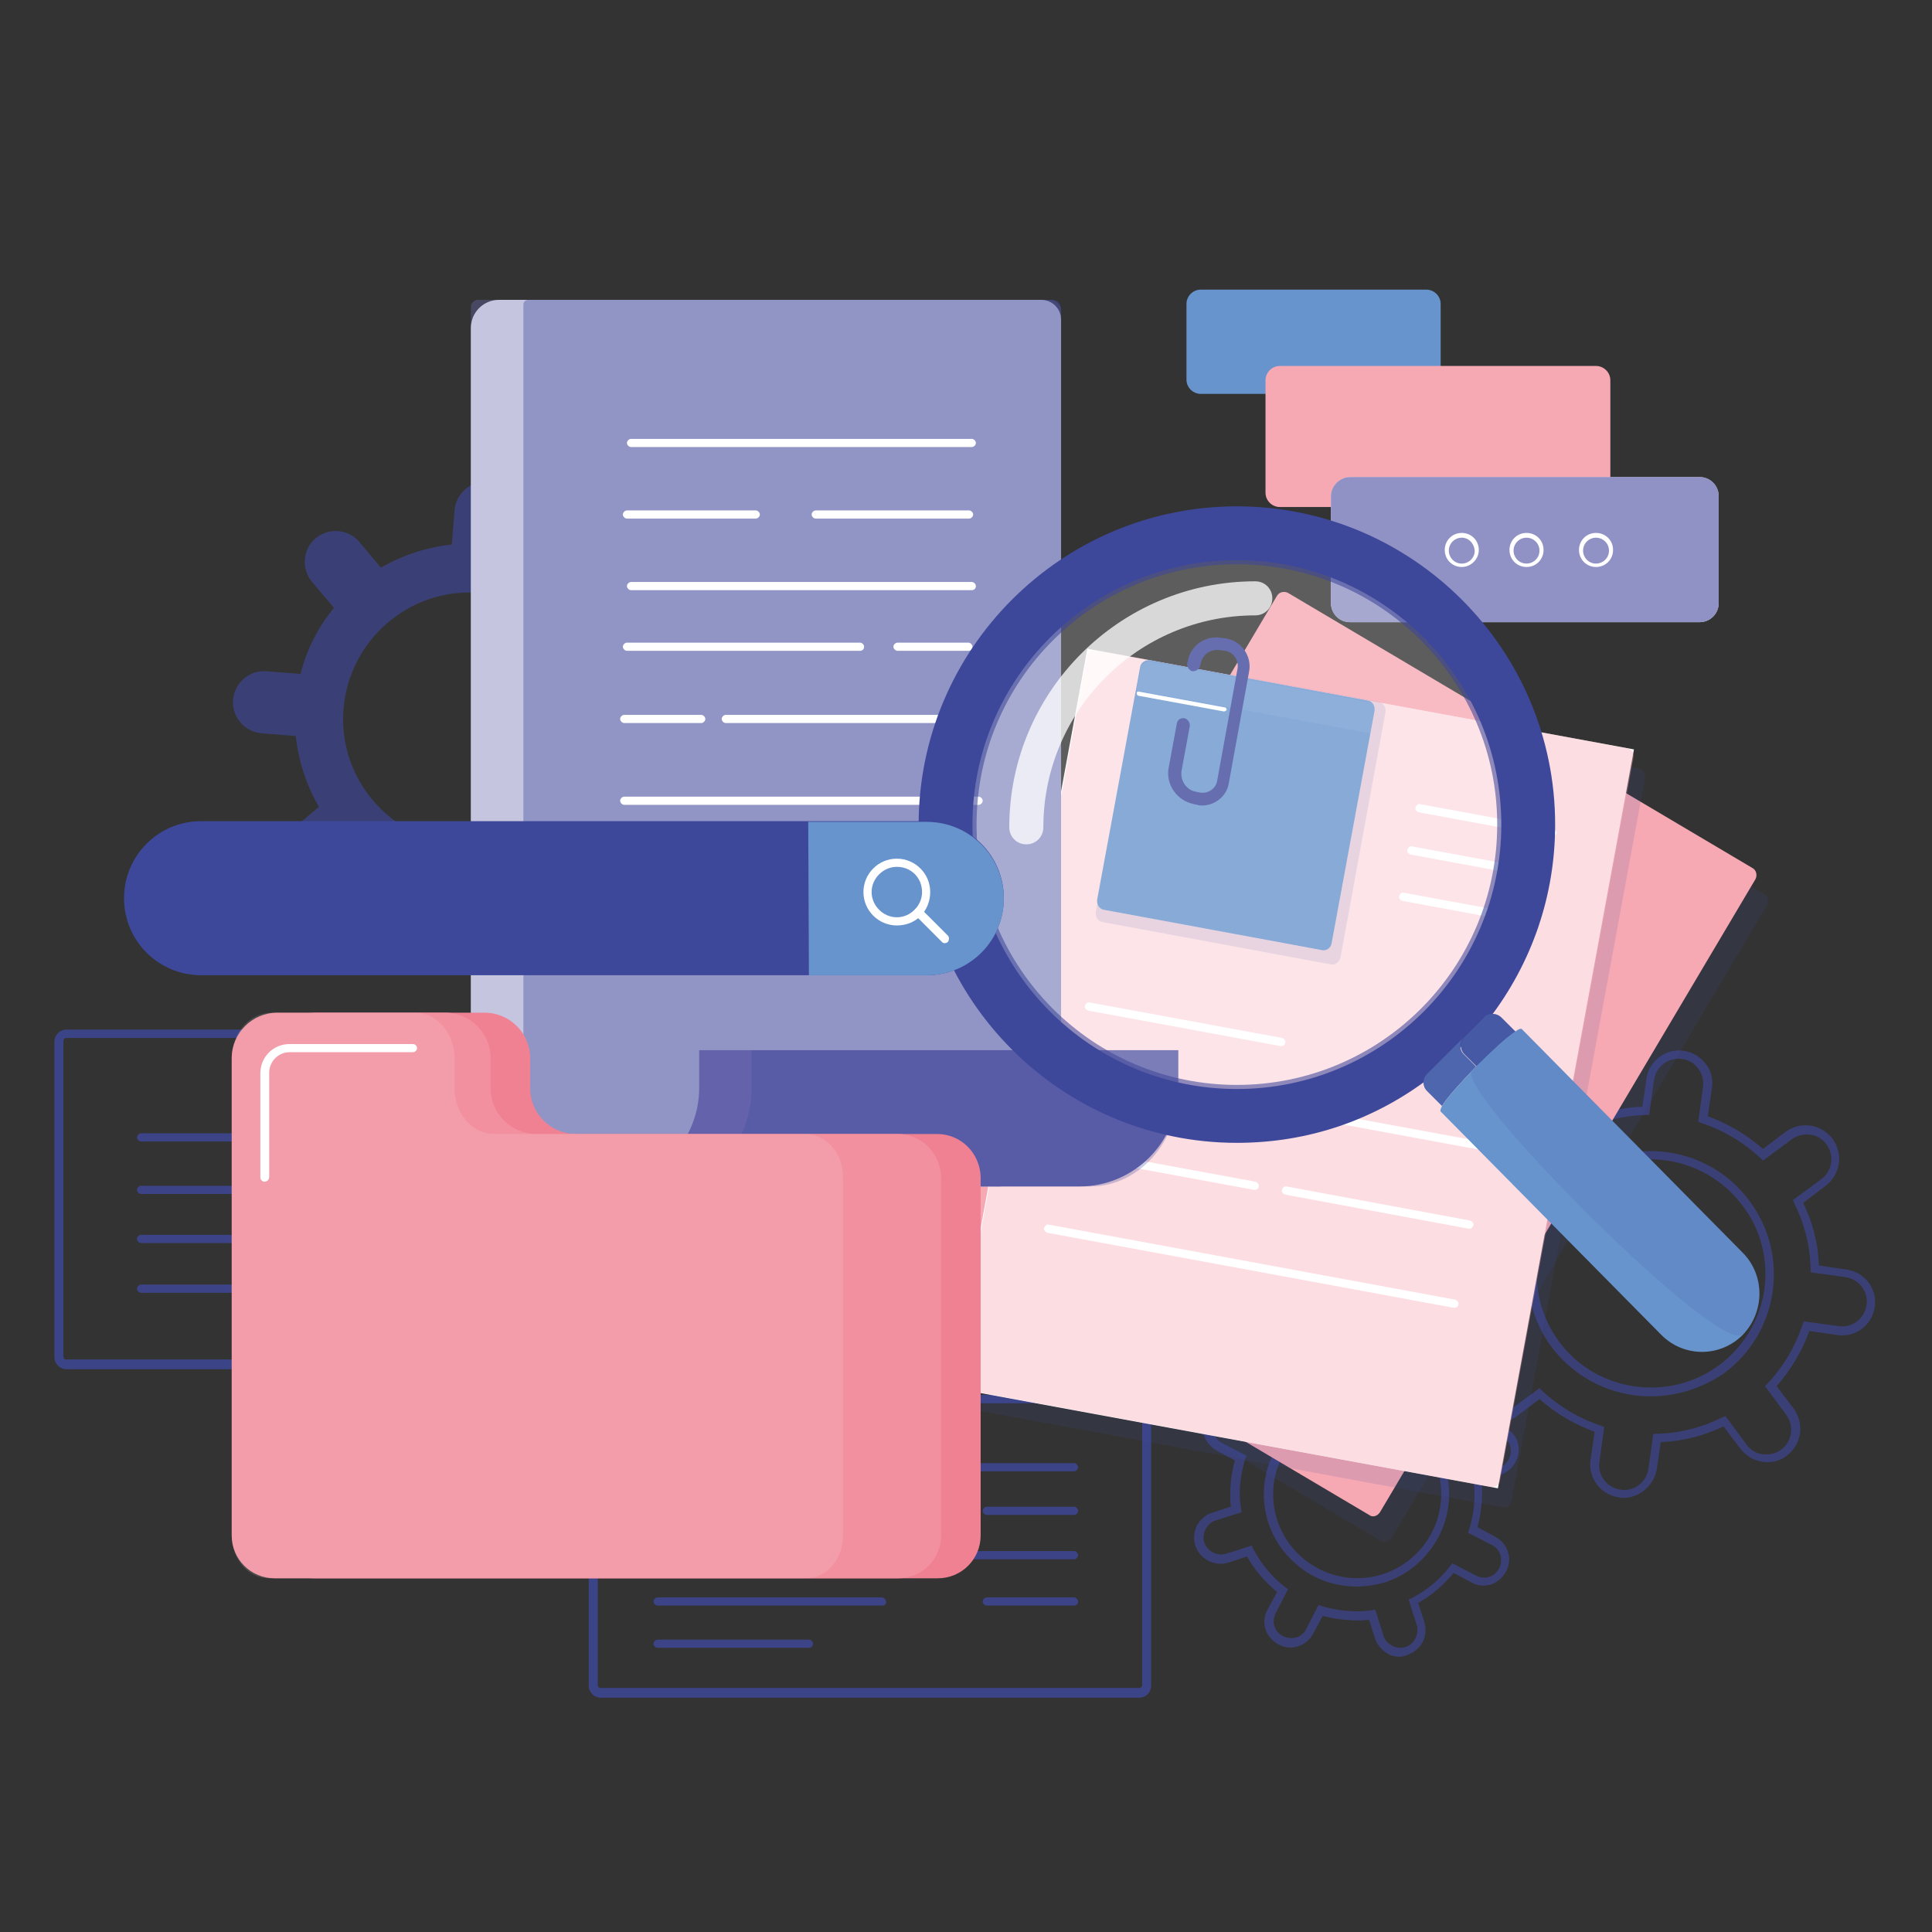 <?xml version="1.0" encoding="utf-8"?>
<!-- Generator: Adobe Illustrator 24.0.1, SVG Export Plug-In . SVG Version: 6.00 Build 0)  -->
<svg version="1.1" id="Layer_1" xmlns="http://www.w3.org/2000/svg" alt="rr-logo" xmlns:xlink="http://www.w3.org/1999/xlink" x="0px" y="0px"
	 viewBox="0 0 283.5 283.5" style="enable-background:new 0 0 283.5 283.5;" xml:space="preserve">
<rect x="0" y="0" width="283.5" height="283.5" fill="#333333" stroke="none"/>
<style type="text/css">
	.st0{opacity:0.66;}
	.st1{fill:#3E489A;}
	.st2{opacity:0.81;}
	.st3{opacity:0.66;fill:#3E489A;}
	.st4{opacity:0.14;fill:#3E489A;}
	.st5{fill:#F6A8B3;}
	.st6{fill:#FFFFFF;}
	.st7{opacity:0.39;fill:#F6A8B3;}
	.st8{fill:#6794CD;}
	.st9{opacity:7.000000e-02;fill:#ECF0F6;}
	.st10{opacity:0.74;fill:#6A6BB0;}
	.st11{opacity:0.39;fill:#6A6BB0;}
	.st12{opacity:0.39;fill:#3E489A;}
	.st13{fill:#6362AB;}
	.st14{opacity:0.28;}
	.st15{opacity:0.21;fill:#FFFFFF;}
	.st16{opacity:0.76;fill:#FFFFFF;}
	.st17{opacity:0.58;fill:#3E489A;}
	.st18{fill:none;}
	.st19{fill:#4E66AE;}
	.st20{opacity:0.43;fill:#3E489A;}
	.st21{fill:#F08192;}
	.st22{opacity:0.12;fill:#FFFFFF;}
</style>
<g>
	<g>
		<g class="st0">
			<g>
				<g>
					<g>
						<path class="st1" d="M99.4,103.2l-5-0.4c-0.4-3.7-1.6-7.3-3.4-10.4l3.8-3.2c1.9-1.6,2.1-4.5,0.5-6.4c-1.6-1.9-4.5-2.1-6.4-0.5
							l-3.8,3.2c-2.8-2.3-6.1-4-9.7-4.9l0.4-5c0.2-2.5-1.7-4.7-4.2-4.9l0,0c-2.5-0.2-4.7,1.7-4.9,4.2l-0.4,5
							c-3.7,0.4-7.3,1.6-10.4,3.4l-3.2-3.8c-1.6-1.9-4.5-2.1-6.4-0.5c-1.9,1.6-2.1,4.5-0.5,6.4l3.2,3.8c-2.3,2.8-4,6.1-4.9,9.7
							l-5-0.4c-2.5-0.2-4.7,1.7-4.9,4.2l0,0c-0.2,2.5,1.7,4.7,4.2,4.9l5,0.4c0.4,3.7,1.6,7.3,3.4,10.4l-3.8,3.2
							c-1.9,1.6-2.1,4.5-0.5,6.4c1.6,1.9,4.5,2.1,6.4,0.5l3.8-3.2c2.8,2.3,6.1,4,9.7,4.9l-0.4,5c-0.2,2.5,1.7,4.7,4.2,4.9l0,0
							c2.5,0.2,4.7-1.7,4.9-4.2l0.4-5c3.7-0.4,7.3-1.6,10.4-3.4l3.2,3.8c1.6,1.9,4.5,2.1,6.4,0.5c1.9-1.6,2.1-4.5,0.5-6.4l-3.2-3.8
							c2.3-2.8,4-6.1,4.9-9.7l5,0.4c2.5,0.2,4.7-1.7,4.9-4.2l0,0C103.8,105.6,101.9,103.4,99.4,103.2z M67.5,124
							c-10.2-0.8-17.9-9.7-17.1-19.9c0.8-10.2,9.7-17.9,19.9-17.1c10.2,0.8,17.9,9.7,17.1,19.9C86.7,117.1,77.7,124.8,67.5,124z"/>
					</g>
				</g>
				<g>
					<g>
						<path class="st1" d="M205.4,243.1c-0.6,0-1.2-0.1-1.7-0.4c-0.9-0.5-1.6-1.3-1.9-2.2l-0.9-2.8c-2.3,0.2-4.6,0-6.8-0.6l-1.4,2.6
							c-1,1.9-3.3,2.6-5.1,1.6c-0.9-0.5-1.6-1.3-1.9-2.2c-0.3-1-0.2-2,0.3-2.9l1.4-2.6c-1.8-1.5-3.3-3.2-4.4-5.2l-2.8,0.9
							c-2,0.6-4.1-0.5-4.8-2.5c-0.3-1-0.2-2,0.2-2.9c0.5-0.9,1.3-1.6,2.2-1.9l2.8-0.9c-0.2-2.3,0-4.6,0.6-6.8l-2.6-1.4
							c-0.9-0.5-1.6-1.3-1.9-2.2c-0.3-1-0.2-2,0.3-2.9c0.5-0.9,1.3-1.6,2.2-1.9c1-0.3,2-0.2,2.9,0.2l2.6,1.4
							c1.5-1.8,3.2-3.3,5.2-4.4l-0.9-2.8c-0.6-2,0.5-4.1,2.5-4.8c1-0.3,2-0.2,2.9,0.3c0.9,0.5,1.6,1.3,1.9,2.2l0.9,2.8
							c2.3-0.2,4.6,0,6.8,0.6l1.4-2.6c1-1.9,3.3-2.6,5.1-1.6c1.9,1,2.6,3.3,1.6,5.1l-1.4,2.6c1.8,1.5,3.3,3.2,4.4,5.2l2.8-0.9
							c1-0.3,2-0.2,2.9,0.2c0.9,0.5,1.6,1.3,1.9,2.2c0.6,2-0.5,4.1-2.5,4.8l-2.8,0.9c0.2,2.3,0,4.6-0.6,6.8l2.6,1.4
							c1.9,1,2.6,3.3,1.6,5.1c-0.5,0.9-1.3,1.6-2.2,1.9c-1,0.3-2,0.2-2.9-0.3l-2.6-1.4c-1.5,1.8-3.2,3.3-5.2,4.4l0.9,2.8
							c0.3,1,0.2,2-0.2,2.9c-0.5,0.9-1.3,1.6-2.2,1.9C206.2,243,205.8,243.1,205.4,243.1z M201.8,236.2l1.2,3.8
							c0.2,0.7,0.7,1.2,1.3,1.5c0.6,0.3,1.3,0.4,1.9,0.2c0.7-0.2,1.2-0.7,1.5-1.3c0.3-0.6,0.4-1.3,0.2-1.9l-1.2-3.8l0.5-0.2
							c2.2-1.2,4.1-2.7,5.6-4.7l0.3-0.4l3.5,1.8c0.6,0.3,1.3,0.4,1.9,0.2c0.7-0.2,1.2-0.7,1.5-1.3c0.6-1.2,0.2-2.8-1.1-3.4l-3.5-1.8
							l0.2-0.5c0.7-2.4,1-4.8,0.6-7.3l-0.1-0.5l3.8-1.2c1.3-0.4,2.1-1.9,1.7-3.2c-0.2-0.7-0.7-1.2-1.3-1.5c-0.6-0.3-1.3-0.4-1.9-0.2
							l-3.8,1.2l-0.2-0.5c-1.2-2.2-2.7-4.1-4.7-5.6l-0.4-0.3l1.8-3.5c0.6-1.3,0.2-2.8-1.1-3.4c-1.3-0.7-2.8-0.2-3.4,1.1l-1.8,3.5
							l-0.5-0.2c-2.4-0.7-4.8-0.9-7.3-0.6l-0.5,0.1l-1.2-3.8c-0.2-0.7-0.7-1.2-1.3-1.5c-0.6-0.3-1.3-0.4-1.9-0.2
							c-1.3,0.4-2.1,1.9-1.7,3.2l1.2,3.8l-0.5,0.2c-2.2,1.2-4.1,2.8-5.6,4.7l-0.3,0.4l-3.5-1.8c-0.6-0.3-1.3-0.4-1.9-0.2
							c-0.7,0.2-1.2,0.7-1.5,1.3c-0.3,0.6-0.4,1.3-0.2,1.9c0.2,0.7,0.7,1.2,1.3,1.5l3.5,1.8l-0.2,0.5c-0.7,2.4-1,4.8-0.6,7.3
							l0.1,0.5l-3.8,1.2c-0.7,0.2-1.2,0.7-1.5,1.3c-0.3,0.6-0.4,1.3-0.2,1.9c0.4,1.3,1.9,2.1,3.2,1.7l3.8-1.2l0.2,0.5
							c1.2,2.2,2.7,4.1,4.7,5.6l0.4,0.3l-1.8,3.5c-0.3,0.6-0.4,1.3-0.2,1.9c0.2,0.7,0.7,1.2,1.3,1.5c1.3,0.6,2.8,0.2,3.4-1.1
							l1.8-3.5l0.5,0.2c2.4,0.7,4.8,0.9,7.3,0.6L201.8,236.2z M199,232.8c-2.1,0-4.3-0.5-6.2-1.5c-3.2-1.7-5.6-4.5-6.7-7.9
							c-1.1-3.5-0.8-7.1,0.9-10.4c1.7-3.2,4.5-5.6,7.9-6.7c3.5-1.1,7.1-0.8,10.4,0.9c3.2,1.7,5.6,4.5,6.7,7.9
							c1.1,3.5,0.8,7.1-0.9,10.4c-1.7,3.2-4.5,5.6-7.9,6.7C201.8,232.6,200.4,232.8,199,232.8z M199.1,206.9c-1.3,0-2.5,0.2-3.7,0.6
							c-3.1,1-5.7,3.2-7.2,6.1c-1.5,2.9-1.8,6.3-0.8,9.4c1,3.1,3.2,5.7,6.1,7.2c2.9,1.5,6.3,1.8,9.4,0.8c3.1-1,5.7-3.2,7.2-6.1
							c1.5-2.9,1.8-6.3,0.8-9.4c-1-3.1-3.2-5.7-6.1-7.2C203,207.3,201,206.9,199.1,206.9z"/>
					</g>
				</g>
				<g>
					<g>
						<path class="st1" d="M238.2,219.8c-0.2,0-0.5,0-0.7-0.1c-2.7-0.4-4.5-2.9-4.1-5.5l0.6-4.1c-3-1.1-5.7-2.7-8.1-4.8l-3.3,2.5
							c-1,0.8-2.3,1.1-3.6,0.9c-1.3-0.2-2.4-0.9-3.2-1.9c-1.6-2.2-1.2-5.2,1-6.9l3.3-2.5c-1.4-2.9-2.2-6-2.3-9.2l-4.1-0.6
							c-2.7-0.4-4.5-2.9-4.1-5.5c0.2-1.3,0.9-2.4,1.9-3.2c1-0.8,2.3-1.1,3.6-0.9l4.1,0.6c1.1-3,2.7-5.7,4.8-8.1l-2.5-3.3
							c-0.8-1-1.1-2.3-0.9-3.6c0.2-1.3,0.9-2.4,1.9-3.2c1-0.8,2.3-1.1,3.6-0.9c1.3,0.2,2.4,0.9,3.2,1.9l2.5,3.3
							c2.9-1.4,6-2.2,9.2-2.3l0.6-4.1c0.4-2.7,2.9-4.5,5.5-4.1c1.3,0.2,2.4,0.9,3.2,1.9c0.8,1,1.1,2.3,0.9,3.6l-0.6,4.1
							c3,1.1,5.7,2.7,8.1,4.8l3.3-2.5c2.2-1.6,5.2-1.2,6.9,1c1.6,2.2,1.2,5.2-1,6.9l-3.3,2.5c1.4,2.9,2.2,6,2.3,9.2l4.1,0.6
							c2.7,0.4,4.5,2.9,4.1,5.5c-0.4,2.7-2.9,4.5-5.5,4.1l-4.1-0.6c-1.1,3-2.7,5.7-4.8,8.1l2.5,3.3c1.6,2.2,1.2,5.2-1,6.9
							c-1,0.8-2.3,1.1-3.6,0.9c-1.3-0.2-2.4-0.9-3.2-1.9l-2.5-3.3c-2.9,1.4-6,2.2-9.2,2.3l-0.6,4.1
							C242.6,218.1,240.5,219.8,238.2,219.8z M225.9,203.7l0.4,0.4c2.5,2.3,5.3,4,8.6,5.1l0.5,0.2l-0.7,5.1c-0.3,2,1.1,3.8,3.1,4.1
							c2,0.3,3.8-1.1,4.1-3.1l0.7-5.1l0.5,0c3.4-0.1,6.6-0.9,9.6-2.4l0.5-0.2l3.1,4.2c0.6,0.8,1.4,1.3,2.4,1.4
							c1,0.1,1.9-0.1,2.7-0.7c1.6-1.2,1.9-3.5,0.7-5.1l-3.1-4.2l0.4-0.4c2.3-2.5,4-5.3,5.1-8.6l0.2-0.5l5.1,0.7
							c2,0.3,3.8-1.1,4.1-3.1c0.3-2-1.1-3.8-3.1-4.1l-5.1-0.7l0-0.5c-0.1-3.4-0.9-6.6-2.4-9.6l-0.2-0.5l4.2-3.1
							c1.6-1.2,1.9-3.5,0.7-5.1c-0.6-0.8-1.4-1.3-2.4-1.4c-1-0.1-1.9,0.1-2.7,0.7h0l-4.2,3.1l-0.4-0.4c-2.5-2.3-5.3-4-8.6-5.1
							l-0.5-0.2l0.7-5.1c0.1-1-0.1-1.9-0.7-2.7c-0.6-0.8-1.4-1.3-2.4-1.4c-2-0.3-3.8,1.1-4.1,3.1l-0.7,5.1l-0.5,0
							c-3.4,0.1-6.6,0.9-9.6,2.4l-0.5,0.2l-3.1-4.2c-0.6-0.8-1.4-1.3-2.4-1.4c-1-0.1-1.9,0.1-2.7,0.7c-0.8,0.6-1.3,1.4-1.4,2.4
							c-0.1,1,0.1,1.9,0.7,2.7l3.1,4.2l-0.4,0.4c-2.3,2.5-4,5.3-5.1,8.6l-0.2,0.5l-5.1-0.7c-1-0.1-1.9,0.1-2.7,0.7
							c-0.8,0.6-1.3,1.4-1.4,2.4c-0.3,2,1.1,3.8,3.1,4.1l5.1,0.7l0,0.5c0.1,3.4,0.9,6.6,2.4,9.6l0.2,0.5l-4.2,3.1
							c-0.8,0.6-1.3,1.4-1.4,2.4c-0.1,1,0.1,1.9,0.7,2.7c0.6,0.8,1.4,1.3,2.4,1.4c1,0.1,1.9-0.1,2.7-0.7L225.9,203.7z M242.2,204.9
							c-5.5,0-10.9-2.5-14.5-7.2c-5.9-8-4.3-19.3,3.7-25.2c3.9-2.9,8.6-4.1,13.4-3.4c4.8,0.7,9,3.2,11.9,7.1
							c2.9,3.9,4.1,8.6,3.4,13.4c-0.7,4.8-3.2,9-7.1,11.9l0,0C249.8,203.7,246,204.9,242.2,204.9z M242.2,170.1
							c-3.6,0-7.1,1.1-10,3.3c-7.4,5.5-8.9,16.1-3.4,23.5c5.5,7.4,16.1,8.9,23.5,3.4l0,0c3.6-2.7,5.9-6.6,6.6-11
							c0.6-4.4-0.5-8.9-3.2-12.4c-2.7-3.6-6.6-5.9-11-6.6C243.8,170.2,243,170.1,242.2,170.1z M252.6,200.8L252.6,200.8L252.6,200.8
							z"/>
					</g>
				</g>
			</g>
		</g>
		<g>
			<g class="st2">
				<path class="st1" d="M157.6,222.3h-12.8c-0.3,0-0.6-0.3-0.6-0.6c0-0.3,0.3-0.6,0.6-0.6h12.8c0.3,0,0.6,0.3,0.6,0.6
					C158.2,222,157.9,222.3,157.6,222.3z"/>
				<path class="st1" d="M157.6,235.6h-12.8c-0.3,0-0.6-0.3-0.6-0.6c0-0.3,0.3-0.6,0.6-0.6h12.8c0.3,0,0.6,0.3,0.6,0.6
					C158.2,235.4,157.9,235.6,157.6,235.6z"/>
				<g>
					<g>
						<g>
							<path class="st1" d="M167.2,249.1H88.1c-0.9,0-1.7-0.8-1.7-1.7v-41c0-0.9,0.8-1.7,1.7-1.7h79.1c0.9,0,1.7,0.8,1.7,1.7v41
								C168.9,248.3,168.2,249.1,167.2,249.1z M88.1,205.9c-0.2,0-0.4,0.2-0.4,0.4v41c0,0.2,0.2,0.4,0.4,0.4h79.1
								c0.2,0,0.4-0.2,0.4-0.4v-41c0-0.2-0.2-0.4-0.4-0.4H88.1z"/>
							<path class="st3" d="M167.2,249.1H88.1c-0.9,0-1.7-0.8-1.7-1.7v-41c0-0.9,0.8-1.7,1.7-1.7h79.1c0.9,0,1.7,0.8,1.7,1.7v41
								C168.9,248.3,168.2,249.1,167.2,249.1z M88.1,205.9c-0.2,0-0.4,0.2-0.4,0.4v41c0,0.2,0.2,0.4,0.4,0.4h79.1
								c0.2,0,0.4-0.2,0.4-0.4v-41c0-0.2-0.2-0.4-0.4-0.4H88.1z"/>
						</g>
					</g>
					<path class="st1" d="M157.6,215.9h-61c-0.3,0-0.6-0.3-0.6-0.6c0-0.3,0.3-0.6,0.6-0.6h61c0.3,0,0.6,0.3,0.6,0.6
						C158.2,215.6,157.9,215.9,157.6,215.9z"/>
					<path class="st1" d="M157.6,228.8h-61c-0.3,0-0.6-0.3-0.6-0.6c0-0.3,0.3-0.6,0.6-0.6h61c0.3,0,0.6,0.3,0.6,0.6
						C158.2,228.5,157.9,228.8,157.6,228.8z"/>
					<path class="st1" d="M129.4,222.3H96.5c-0.3,0-0.6-0.3-0.6-0.6c0-0.3,0.3-0.6,0.6-0.6h32.9c0.3,0,0.6,0.3,0.6,0.6
						C130.1,222,129.8,222.3,129.4,222.3z"/>
					<path class="st1" d="M129.4,235.6H96.5c-0.3,0-0.6-0.3-0.6-0.6c0-0.3,0.3-0.6,0.6-0.6h32.9c0.3,0,0.6,0.3,0.6,0.6
						C130.1,235.4,129.8,235.6,129.4,235.6z"/>
					<path class="st1" d="M118.7,241.8H96.5c-0.3,0-0.6-0.3-0.6-0.6c0-0.3,0.3-0.6,0.6-0.6h22.2c0.3,0,0.6,0.3,0.6,0.6
						C119.3,241.5,119.1,241.8,118.7,241.8z"/>
				</g>
			</g>
			<g class="st2">
				<path class="st1" d="M35,182.4H20.7c-0.3,0-0.6-0.3-0.6-0.6c0-0.3,0.3-0.6,0.6-0.6H35c0.3,0,0.6,0.3,0.6,0.6
					C35.7,182.1,35.4,182.4,35,182.4z"/>
				<path class="st1" d="M35,167.5H20.7c-0.3,0-0.6-0.3-0.6-0.6c0-0.3,0.3-0.6,0.6-0.6H35c0.3,0,0.6,0.3,0.6,0.6
					C35.7,167.2,35.4,167.5,35,167.5z"/>
				<g>
					<g>
						<g>
							<path class="st1" d="M98.8,200.9H9.7c-0.9,0-1.7-0.8-1.7-1.7v-46.4c0-0.9,0.8-1.7,1.7-1.7h89.1c0.9,0,1.7,0.8,1.7,1.7v46.4
								C100.5,200.1,99.7,200.9,98.8,200.9z M9.7,152.3c-0.2,0-0.4,0.2-0.4,0.4v46.4c0,0.2,0.2,0.4,0.4,0.4h89.1
								c0.2,0,0.4-0.2,0.4-0.4v-46.4c0-0.2-0.2-0.4-0.4-0.4H9.7z"/>
							<path class="st3" d="M98.8,200.9H9.7c-0.9,0-1.7-0.8-1.7-1.7v-46.4c0-0.9,0.8-1.7,1.7-1.7h89.1c0.9,0,1.7,0.8,1.7,1.7v46.4
								C100.5,200.1,99.7,200.9,98.8,200.9z M9.7,152.3c-0.2,0-0.4,0.2-0.4,0.4v46.4c0,0.2,0.2,0.4,0.4,0.4h89.1
								c0.2,0,0.4-0.2,0.4-0.4v-46.4c0-0.2-0.2-0.4-0.4-0.4H9.7z"/>
						</g>
					</g>
					<path class="st1" d="M89.2,189.7H20.7c-0.3,0-0.6-0.3-0.6-0.6c0-0.3,0.3-0.6,0.6-0.6h68.6c0.3,0,0.6,0.3,0.6,0.6
						C89.9,189.4,89.6,189.7,89.2,189.7z"/>
					<path class="st1" d="M89.2,175.2H20.7c-0.3,0-0.6-0.3-0.6-0.6s0.3-0.6,0.6-0.6h68.6c0.3,0,0.6,0.3,0.6,0.6
						S89.6,175.2,89.2,175.2z"/>
					<path class="st1" d="M89.2,182.4h-37c-0.3,0-0.6-0.3-0.6-0.6c0-0.3,0.3-0.6,0.6-0.6h37c0.3,0,0.6,0.3,0.6,0.6
						C89.9,182.1,89.6,182.4,89.2,182.4z"/>
					<path class="st1" d="M89.2,167.5h-37c-0.3,0-0.6-0.3-0.6-0.6c0-0.3,0.3-0.6,0.6-0.6h37c0.3,0,0.6,0.3,0.6,0.6
						C89.9,167.2,89.6,167.5,89.2,167.5z"/>
					<path class="st1" d="M89.2,160.5H64.3c-0.3,0-0.6-0.3-0.6-0.6s0.3-0.6,0.6-0.6h24.9c0.3,0,0.6,0.3,0.6,0.6
						S89.6,160.5,89.2,160.5z"/>
				</g>
			</g>
		</g>
	</g>
	<g>
		<g>
			<path class="st4" d="M202.6,226.1l-68.2-40.4c-0.5-0.3-0.7-1-0.4-1.6l55.1-92.9c0.3-0.5,1-0.7,1.6-0.4l68.2,40.4
				c0.5,0.3,0.7,1,0.4,1.6l-55.1,92.9C203.9,226.2,203.2,226.4,202.6,226.1z"/>
			<path class="st5" d="M200.9,222.3l-68.2-40.4c-0.5-0.3-0.7-1-0.4-1.6l55.1-92.9c0.3-0.5,1-0.7,1.6-0.4l68.2,40.4
				c0.5,0.3,0.7,1,0.4,1.6l-55.1,92.9C202.1,222.5,201.4,222.7,200.9,222.3z"/>
		</g>
		<g>
			<path class="st4" d="M220.5,221.2l-78-14.4c-0.6-0.1-1-0.7-0.9-1.3l19.6-106.2c0.1-0.6,0.7-1,1.3-0.9l78,14.4
				c0.6,0.1,1,0.7,0.9,1.3l-19.6,106.2C221.7,220.9,221.1,221.3,220.5,221.2z"/>
			
				<rect x="134.7" y="116" transform="matrix(0.181 -0.983 0.983 0.181 1.181 315.037)" class="st6" width="110.3" height="81.6"/>
			<path class="st7" d="M218.8,218.2l-78-14.4c-0.6-0.1-1-0.7-0.9-1.3l19.6-106.2c0.1-0.6,0.7-1,1.3-0.9l78,14.4
				c0.6,0.1,1,0.7,0.9,1.3l-19.6,106.2C220,217.9,219.4,218.3,218.8,218.2z"/>
			<path class="st6" d="M227.8,122.8c0,0-0.1,0-0.1,0l-19.5-3.6c-0.3-0.1-0.6-0.4-0.5-0.7c0.1-0.3,0.4-0.6,0.7-0.5l19.5,3.6
				c0.3,0.1,0.6,0.4,0.5,0.7C228.3,122.5,228.1,122.8,227.8,122.8z"/>
			<path class="st6" d="M226.6,129c0,0-0.1,0-0.1,0l-19.5-3.6c-0.3-0.1-0.6-0.4-0.5-0.7c0.1-0.3,0.4-0.6,0.7-0.5l19.5,3.6
				c0.3,0.1,0.6,0.4,0.5,0.7C227.2,128.8,226.9,129,226.6,129z"/>
			<path class="st6" d="M225.4,135.8c0,0-0.1,0-0.1,0l-19.5-3.6c-0.3-0.1-0.6-0.4-0.5-0.7c0.1-0.3,0.4-0.6,0.7-0.5l19.5,3.6
				c0.3,0.1,0.6,0.4,0.5,0.7C225.9,135.6,225.7,135.8,225.4,135.8z"/>
			<g>
				<path class="st4" d="M195.2,141.5l-33.4-6.2c-0.7-0.1-1.1-0.8-1-1.5l6.6-36c0.1-0.7,0.8-1.1,1.5-1l33.4,6.2
					c0.7,0.1,1.1,0.8,1,1.5l-6.6,36C196.5,141.2,195.9,141.7,195.2,141.5z"/>
				<path class="st8" d="M193.9,139.4l-31.9-5.9c-0.7-0.1-1.1-0.8-1-1.5l6.3-34.1c0.1-0.7,0.8-1.1,1.5-1l31.9,5.9
					c0.7,0.1,1.1,0.8,1,1.5l-6.3,34.1C195.3,139.1,194.6,139.6,193.9,139.4z"/>
				<path class="st9" d="M201.1,107.6l-34.3-6.3l0.6-3.2c0.1-0.7,0.8-1.1,1.4-1l32,5.9c0.6,0.1,1.1,0.7,0.9,1.4L201.1,107.6z"/>
				<path class="st1" d="M176.4,118.2c-0.2,0-0.5,0-0.7-0.1l-0.5-0.1c-2.5-0.5-4.2-2.9-3.7-5.4l1.2-6.5c0.1-0.5,0.6-0.8,1.1-0.7
					c0.5,0.1,0.8,0.6,0.8,1.1l-1.2,6.5c-0.3,1.5,0.7,3,2.2,3.2l0.5,0.1c1.2,0.2,2.3-0.6,2.5-1.7l3-16.5c0.2-1.2-0.6-2.4-1.8-2.6
					l-0.8-0.1c-1.3-0.2-2.5,0.6-2.8,1.9l-0.1,0.4c-0.1,0.5-0.6,0.8-1.1,0.8c-0.5-0.1-0.8-0.6-0.8-1.1l0.1-0.4
					c0.4-2.3,2.6-3.8,4.9-3.4l0.8,0.1c2.2,0.4,3.7,2.6,3.3,4.8l-3,16.5C180,116.8,178.3,118.2,176.4,118.2z"/>
				<path class="st6" d="M179.6,104.4C179.6,104.4,179.6,104.4,179.6,104.4l-12.5-2.3c-0.2,0-0.3-0.2-0.3-0.4c0-0.2,0.2-0.3,0.4-0.2
					l12.5,2.3c0.2,0,0.3,0.2,0.3,0.4C179.9,104.3,179.7,104.4,179.6,104.4z"/>
			</g>
			<g>
				<path class="st6" d="M217.7,168.8c0,0-0.1,0-0.1,0l-59.6-11c-0.3-0.1-0.6-0.4-0.5-0.7c0.1-0.3,0.4-0.6,0.7-0.5l59.6,11
					c0.3,0.1,0.6,0.4,0.5,0.7C218.3,168.6,218,168.8,217.7,168.8z"/>
				<path class="st6" d="M213.4,191.9c0,0-0.1,0-0.1,0l-59.6-11c-0.3-0.1-0.6-0.4-0.5-0.7c0.1-0.3,0.4-0.6,0.7-0.5l59.6,11
					c0.3,0.1,0.6,0.4,0.5,0.7C214,191.7,213.7,191.9,213.4,191.9z"/>
				<path class="st6" d="M184.1,174.6c0,0-0.1,0-0.1,0l-28.2-5.2c-0.3-0.1-0.6-0.4-0.5-0.7c0.1-0.3,0.4-0.6,0.7-0.5l28.2,5.2
					c0.3,0.1,0.6,0.4,0.5,0.7C184.7,174.4,184.4,174.6,184.1,174.6z"/>
				<path class="st6" d="M188,153.5c0,0-0.1,0-0.1,0l-28.2-5.2c-0.3-0.1-0.6-0.4-0.5-0.7c0.1-0.3,0.4-0.6,0.7-0.5l28.2,5.2
					c0.3,0.1,0.6,0.4,0.5,0.7C188.6,153.3,188.3,153.5,188,153.5z"/>
				<path class="st6" d="M215.6,180.3c0,0-0.1,0-0.1,0l-26.9-5c-0.3-0.1-0.6-0.4-0.5-0.7c0.1-0.3,0.4-0.6,0.7-0.5l26.9,5
					c0.3,0.1,0.6,0.4,0.5,0.7C216.1,180.1,215.9,180.3,215.6,180.3z"/>
			</g>
		</g>
		<g>
			<path class="st8" d="M209.3,57.8h-33.1c-1.1,0-2.1-0.9-2.1-2.1V44.6c0-1.1,0.9-2.1,2.1-2.1h33.1c1.1,0,2.1,0.9,2.1,2.1v11.1
				C211.3,56.8,210.4,57.8,209.3,57.8z"/>
			<path class="st5" d="M234.2,74.4h-46.4c-1.1,0-2.1-0.9-2.1-2.1V55.8c0-1.1,0.9-2.1,2.1-2.1h46.4c1.1,0,2.1,0.9,2.1,2.1v16.5
				C236.3,73.4,235.4,74.4,234.2,74.4z"/>
			<g>
				<g>
					<g>
						<path class="st6" d="M198.1,70h51.3c1.6,0,2.8,1.3,2.8,2.8v15.7c0,1.6-1.3,2.8-2.8,2.8h-51.3c-1.6,0-2.8-1.3-2.8-2.8V72.8
							C195.3,71.3,196.6,70,198.1,70z"/>
						<path class="st10" d="M198.1,70h51.3c1.6,0,2.8,1.3,2.8,2.8v15.7c0,1.6-1.3,2.8-2.8,2.8h-51.3c-1.6,0-2.8-1.3-2.8-2.8V72.8
							C195.3,71.3,196.6,70,198.1,70z"/>
					</g>
					<g>
						<g>
							<path class="st6" d="M234.2,83.2c-1.4,0-2.5-1.1-2.5-2.5c0-1.4,1.1-2.5,2.5-2.5c1.4,0,2.5,1.1,2.5,2.5
								C236.7,82.1,235.6,83.2,234.2,83.2z M234.2,78.9c-1,0-1.9,0.8-1.9,1.9c0,1,0.8,1.9,1.9,1.9c1,0,1.9-0.8,1.9-1.9
								C236.1,79.7,235.2,78.9,234.2,78.9z"/>
							<path class="st6" d="M224,83.2c-1.4,0-2.5-1.1-2.5-2.5c0-1.4,1.1-2.5,2.5-2.5c1.4,0,2.5,1.1,2.5,2.5
								C226.5,82.1,225.4,83.2,224,83.2z M224,78.9c-1,0-1.9,0.8-1.9,1.9c0,1,0.8,1.9,1.9,1.9c1,0,1.9-0.8,1.9-1.9
								C225.9,79.7,225,78.9,224,78.9z"/>
							<path class="st6" d="M214.5,83.2c-1.4,0-2.5-1.1-2.5-2.5c0-1.4,1.1-2.5,2.5-2.5c1.4,0,2.5,1.1,2.5,2.5
								C217,82.1,215.8,83.2,214.5,83.2z M214.5,78.9c-1,0-1.9,0.8-1.9,1.9c0,1,0.8,1.9,1.9,1.9c1,0,1.9-0.8,1.9-1.9
								C216.3,79.7,215.5,78.9,214.5,78.9z"/>
						</g>
					</g>
				</g>
			</g>
		</g>
	</g>
	<g>
		<path class="st6" d="M73.2,44h79.6c1.6,0,2.9,1.3,2.9,2.9v117.2c0,5.5-4.5,10-10,10H90.4c-11.8,0-21.3-9.5-21.3-21.3V48.1
			C69.1,45.8,71,44,73.2,44z"/>
		<path class="st11" d="M70.1,44h84c0.9,0,1.6,0.7,1.6,1.6v119c0,5.3-4.3,9.5-9.5,9.5H88.5c-10.7,0-19.4-8.7-19.4-19.4V45
			C69.1,44.5,69.6,44,70.1,44z"/>
		<path class="st12" d="M77.5,44h77c0.7,0,1.2,0.6,1.2,1.2v119.7c0,5.1-4.1,9.2-9.2,9.2H95.9c-10.6,0-19.1-8.6-19.1-19.1V44.7
			C76.8,44.3,77.1,44,77.5,44z"/>
		<g>
			<path class="st13" d="M88.9,174.1L88.9,174.1l69.5,0c8,0,14.5-6.5,14.5-14.5v-5.5h-70.3v5.5C102.6,167.4,96.5,173.7,88.9,174.1z"
				/>
		</g>
		<g class="st14">
			<path class="st1" d="M98.1,174.1L98.1,174.1l61.9,0c7.1,0,12.9-6.5,12.9-14.5v-5.5h-62.6v5.5C110.3,167.4,104.9,173.7,98.1,174.1
				z"/>
		</g>
		<g>
			<path class="st6" d="M142.6,139.1h-50c-0.3,0-0.6-0.3-0.6-0.6c0-0.3,0.3-0.6,0.6-0.6h50c0.3,0,0.6,0.3,0.6,0.6
				C143.2,138.8,142.9,139.1,142.6,139.1z"/>
			<path class="st6" d="M143.6,118.1h-52c-0.3,0-0.6-0.3-0.6-0.6c0-0.3,0.3-0.6,0.6-0.6h52c0.3,0,0.6,0.3,0.6,0.6
				C144.2,117.8,143.9,118.1,143.6,118.1z"/>
			<path class="st6" d="M117.6,128.6H91c-0.3,0-0.6-0.3-0.6-0.6c0-0.3,0.3-0.6,0.6-0.6h26.6c0.3,0,0.6,0.3,0.6,0.6
				C118.2,128.3,117.9,128.6,117.6,128.6z"/>
			<path class="st6" d="M115.5,128.6H93c-0.3,0-0.6-0.3-0.6-0.6c0-0.3,0.3-0.6,0.6-0.6h22.5c0.3,0,0.6,0.3,0.6,0.6
				C116.2,128.3,115.9,128.6,115.5,128.6z"/>
			<path class="st6" d="M126.2,95.5H92c-0.3,0-0.6-0.3-0.6-0.6c0-0.3,0.3-0.6,0.6-0.6h34.2c0.3,0,0.6,0.3,0.6,0.6
				C126.8,95.3,126.5,95.5,126.2,95.5z"/>
			<path class="st6" d="M142.1,95.5h-10.4c-0.3,0-0.6-0.3-0.6-0.6c0-0.3,0.3-0.6,0.6-0.6h10.4c0.3,0,0.6,0.3,0.6,0.6
				C142.7,95.3,142.4,95.5,142.1,95.5z"/>
			<path class="st6" d="M143.6,106.1h-37.1c-0.3,0-0.6-0.3-0.6-0.6s0.3-0.6,0.6-0.6h37.1c0.3,0,0.6,0.3,0.6,0.6
				S143.9,106.1,143.6,106.1z"/>
			<path class="st6" d="M102.9,106.1H91.6c-0.3,0-0.6-0.3-0.6-0.6s0.3-0.6,0.6-0.6h11.3c0.3,0,0.6,0.3,0.6,0.6
				S103.2,106.1,102.9,106.1z"/>
			<path class="st6" d="M142.6,86.6h-50c-0.3,0-0.6-0.3-0.6-0.6c0-0.3,0.3-0.6,0.6-0.6h50c0.3,0,0.6,0.3,0.6,0.6
				C143.2,86.4,142.9,86.6,142.6,86.6z"/>
			<path class="st6" d="M142.6,65.6h-50c-0.3,0-0.6-0.3-0.6-0.6c0-0.3,0.3-0.6,0.6-0.6h50c0.3,0,0.6,0.3,0.6,0.6
				C143.2,65.3,142.9,65.6,142.6,65.6z"/>
			<path class="st6" d="M110.9,76.1H92c-0.3,0-0.6-0.3-0.6-0.6c0-0.3,0.3-0.6,0.6-0.6h18.9c0.3,0,0.6,0.3,0.6,0.6
				C111.5,75.8,111.2,76.1,110.9,76.1z"/>
			<path class="st6" d="M142.2,76.1h-22.5c-0.3,0-0.6-0.3-0.6-0.6c0-0.3,0.3-0.6,0.6-0.6h22.5c0.3,0,0.6,0.3,0.6,0.6
				C142.8,75.8,142.5,76.1,142.2,76.1z"/>
		</g>
	</g>
	<g>
		<g>
			
				<ellipse transform="matrix(0.707 -0.707 0.707 0.707 -32.43 163.805)" class="st15" cx="181.5" cy="121" rx="39.5" ry="39.5"/>
		</g>
		<g>
			<path class="st16" d="M150.6,123.9c-1.4,0-2.5-1.1-2.5-2.5c0-19.9,16.2-36.1,36.1-36.1c1.4,0,2.5,1.1,2.5,2.5
				c0,1.4-1.1,2.5-2.5,2.5c-17.2,0-31.1,14-31.1,31.1C153.1,122.8,152,123.9,150.6,123.9z"/>
		</g>
		<path class="st17" d="M181.5,161.7c-22.4,0-40.7-18.3-40.7-40.7c0-22.4,18.3-40.7,40.7-40.7c22.4,0,40.7,18.3,40.7,40.7
			C222.2,143.5,204,161.7,181.5,161.7z M181.5,82.8c-21.1,0-38.2,17.1-38.2,38.2s17.1,38.2,38.2,38.2s38.2-17.1,38.2-38.2
			S202.6,82.8,181.5,82.8z"/>
		<g>
			<g>
				<circle class="st18" cx="181.5" cy="121" r="39.5"/>
				<g>
					<path class="st1" d="M217.8,149.3c0.1-0.1,0.1-0.1,0.2-0.2c6-7.8,9.6-17.5,9.6-28.1c0-25.4-20.6-46-46-46s-46,20.6-46,46
						c0,25.4,20.6,46,46,46c10.5,0,20.3-3.6,28-9.5l5.3-5.3L217.8,149.3z M181.5,160.5c-21.8,0-39.5-17.7-39.5-39.5
						c0-21.8,17.7-39.5,39.5-39.5S221,99.3,221,121C221,142.8,203.3,160.5,181.5,160.5z"/>
					<path class="st1" d="M181.5,167.7c-25.7,0-46.7-20.9-46.7-46.7c0-25.7,20.9-46.7,46.7-46.7c25.7,0,46.7,20.9,46.7,46.7
						c0,10.4-3.4,20.3-9.7,28.5l-0.1,0.1c-0.1,0-0.1,0.1-0.1,0.1l-8.3,8.3C201.7,164.4,191.9,167.7,181.5,167.7z M181.5,75.6
						c-25,0-45.4,20.4-45.4,45.4s20.4,45.4,45.4,45.4c10.1,0,19.6-3.2,27.6-9.4l8.2-8.2c0.1-0.1,0.1-0.1,0.2-0.2
						c6.2-8,9.4-17.6,9.4-27.7C226.9,96,206.6,75.6,181.5,75.6z M181.5,161.1c-22.1,0-40.1-18-40.1-40.1s18-40.1,40.1-40.1
						s40.1,18,40.1,40.1S203.6,161.1,181.5,161.1z M181.5,82.2c-21.4,0-38.8,17.4-38.8,38.8c0,21.4,17.4,38.8,38.8,38.8
						c21.4,0,38.8-17.4,38.8-38.8C220.3,99.6,202.9,82.2,181.5,82.2z"/>
				</g>
				<path class="st19" d="M216.6,156.5l-1.8-1.8c-0.7-0.7-0.7-1.8,0-2.5l-5.3,5.3l-0.1,0.1c-0.7,0.7-0.7,1.8,0,2.5l2.2,2.2
					C212.3,161.1,214.4,158.8,216.6,156.5z"/>
				<path class="st19" d="M214.9,152.2c-0.7,0.7-0.7,1.8,0,2.5l1.8,1.8c2.2-2.2,4.4-4.3,5.7-5.1l-2.1-2.1c-0.6-0.6-1.6-0.7-2.3-0.2
					c-0.1,0-0.1,0.1-0.2,0.2L214.9,152.2z"/>
				<path class="st20" d="M214.9,152.2c-0.7,0.7-0.7,1.8,0,2.5l1.8,1.8c2.2-2.2,4.4-4.3,5.7-5.1l-2.1-2.1c-0.6-0.6-1.6-0.7-2.3-0.2
					c-0.1,0-0.1,0.1-0.2,0.2L214.9,152.2z"/>
				<path class="st8" d="M255.7,183.8L223.3,151c-0.1-0.1-0.5,0-1,0.4c-1.3,0.9-3.5,2.9-5.7,5.1c-2.2,2.3-4.3,4.6-5,5.8
					c-0.2,0.4-0.3,0.7-0.2,0.8l32.4,32.8c3.3,3.3,8.6,3.3,11.9,0C259,192.5,259,187.1,255.7,183.8z"/>
			</g>
			<g>
				<g>
					<path class="st4" d="M255.7,183.8L223.3,151c-0.4-0.4-4.1,2.9-7.3,6.1c-2.7,2.8,36.4,42,39.7,38.7l0,0
						C259,192.5,259,187.1,255.7,183.8z"/>
				</g>
			</g>
		</g>
	</g>
	<path class="st1" d="M136,143.1H29.5c-6.2,0-11.3-5-11.3-11.3v0c0-6.2,5-11.3,11.3-11.3H136c6.2,0,11.3,5,11.3,11.3v0
		C147.3,138,142.3,143.1,136,143.1z"/>
	<path class="st8" d="M136,143.1h-17.3l-0.1-22.5H136c6.2,0,11.3,5,11.3,11.3v0C147.3,138,142.3,143.1,136,143.1z"/>
	<g>
		<path class="st6" d="M131.6,135.8c-2.7,0-4.9-2.2-4.9-4.9s2.2-4.9,4.9-4.9c2.7,0,4.9,2.2,4.9,4.9c0,1.3-0.5,2.6-1.4,3.5
			C134.2,135.3,133,135.8,131.6,135.8z M131.6,127.2c-2,0-3.7,1.7-3.7,3.7c0,2,1.7,3.7,3.7,3.7c1,0,1.9-0.4,2.6-1.1
			c0.7-0.7,1.1-1.6,1.1-2.6C135.3,128.8,133.7,127.2,131.6,127.2z"/>
		<path class="st6" d="M138.6,138.4c-0.2,0-0.3-0.1-0.4-0.2l-3.9-3.9c-0.2-0.2-0.2-0.6,0-0.9c0.2-0.2,0.6-0.2,0.9,0l3.9,3.9
			c0.2,0.2,0.2,0.6,0,0.9C138.9,138.4,138.7,138.4,138.6,138.4z"/>
	</g>
	<g>
		<path class="st21" d="M137.5,166.4h-53c-3.7,0-6.7-3-6.7-6.7v-4.4c0-3.7-3-6.7-6.7-6.7H46.5c-3.7,0-6.7,3-6.7,6.7v17.4v20v32.6
			c0,3.5,2.8,6.3,6.3,6.3h91.5c3.5,0,6.3-2.8,6.3-6.3v-52.6C143.8,169.2,141,166.4,137.5,166.4z"/>
		<path class="st21" d="M131.7,166.4h-53c-3.7,0-6.7-3-6.7-6.7v-4.4c0-3.7-3-6.7-6.7-6.7H40.7c-3.7,0-6.7,3-6.7,6.7v17.4v20v32.6
			c0,3.5,2.8,6.3,6.3,6.3h91.5c3.5,0,6.3-2.8,6.3-6.3v-52.6C138,169.2,135.2,166.4,131.7,166.4z"/>
		<path class="st22" d="M131.7,166.4h-53c-3.7,0-6.7-3-6.7-6.7v-4.4c0-3.7-3-6.7-6.7-6.7H40.7c-3.7,0-6.7,3-6.7,6.7v17.4v20v32.6
			c0,3.5,2.8,6.3,6.3,6.3h91.5c3.5,0,6.3-2.8,6.3-6.3v-52.6C138,169.2,135.2,166.4,131.7,166.4z"/>
		<path class="st22" d="M118.2,166.4H72.5c-3.2,0-5.8-3-5.8-6.7v-4.4c0-3.7-2.6-6.7-5.8-6.7H39.8c-3.2,0-5.8,3-5.8,6.7v17.4v20v32.6
			c0,3.5,2.4,6.3,5.4,6.3h78.9c3,0,5.4-2.8,5.4-6.3v-52.6C123.7,169.2,121.2,166.4,118.2,166.4z"/>
		<path class="st6" d="M38.8,173.4c-0.3,0-0.6-0.3-0.6-0.6v-15.3c0-2.4,1.9-4.3,4.3-4.3h18.1c0.3,0,0.6,0.3,0.6,0.6
			c0,0.3-0.3,0.6-0.6,0.6H42.5c-1.7,0-3,1.4-3,3v15.3C39.5,173.1,39.2,173.4,38.8,173.4z"/>
	</g>
</g>
</svg>
